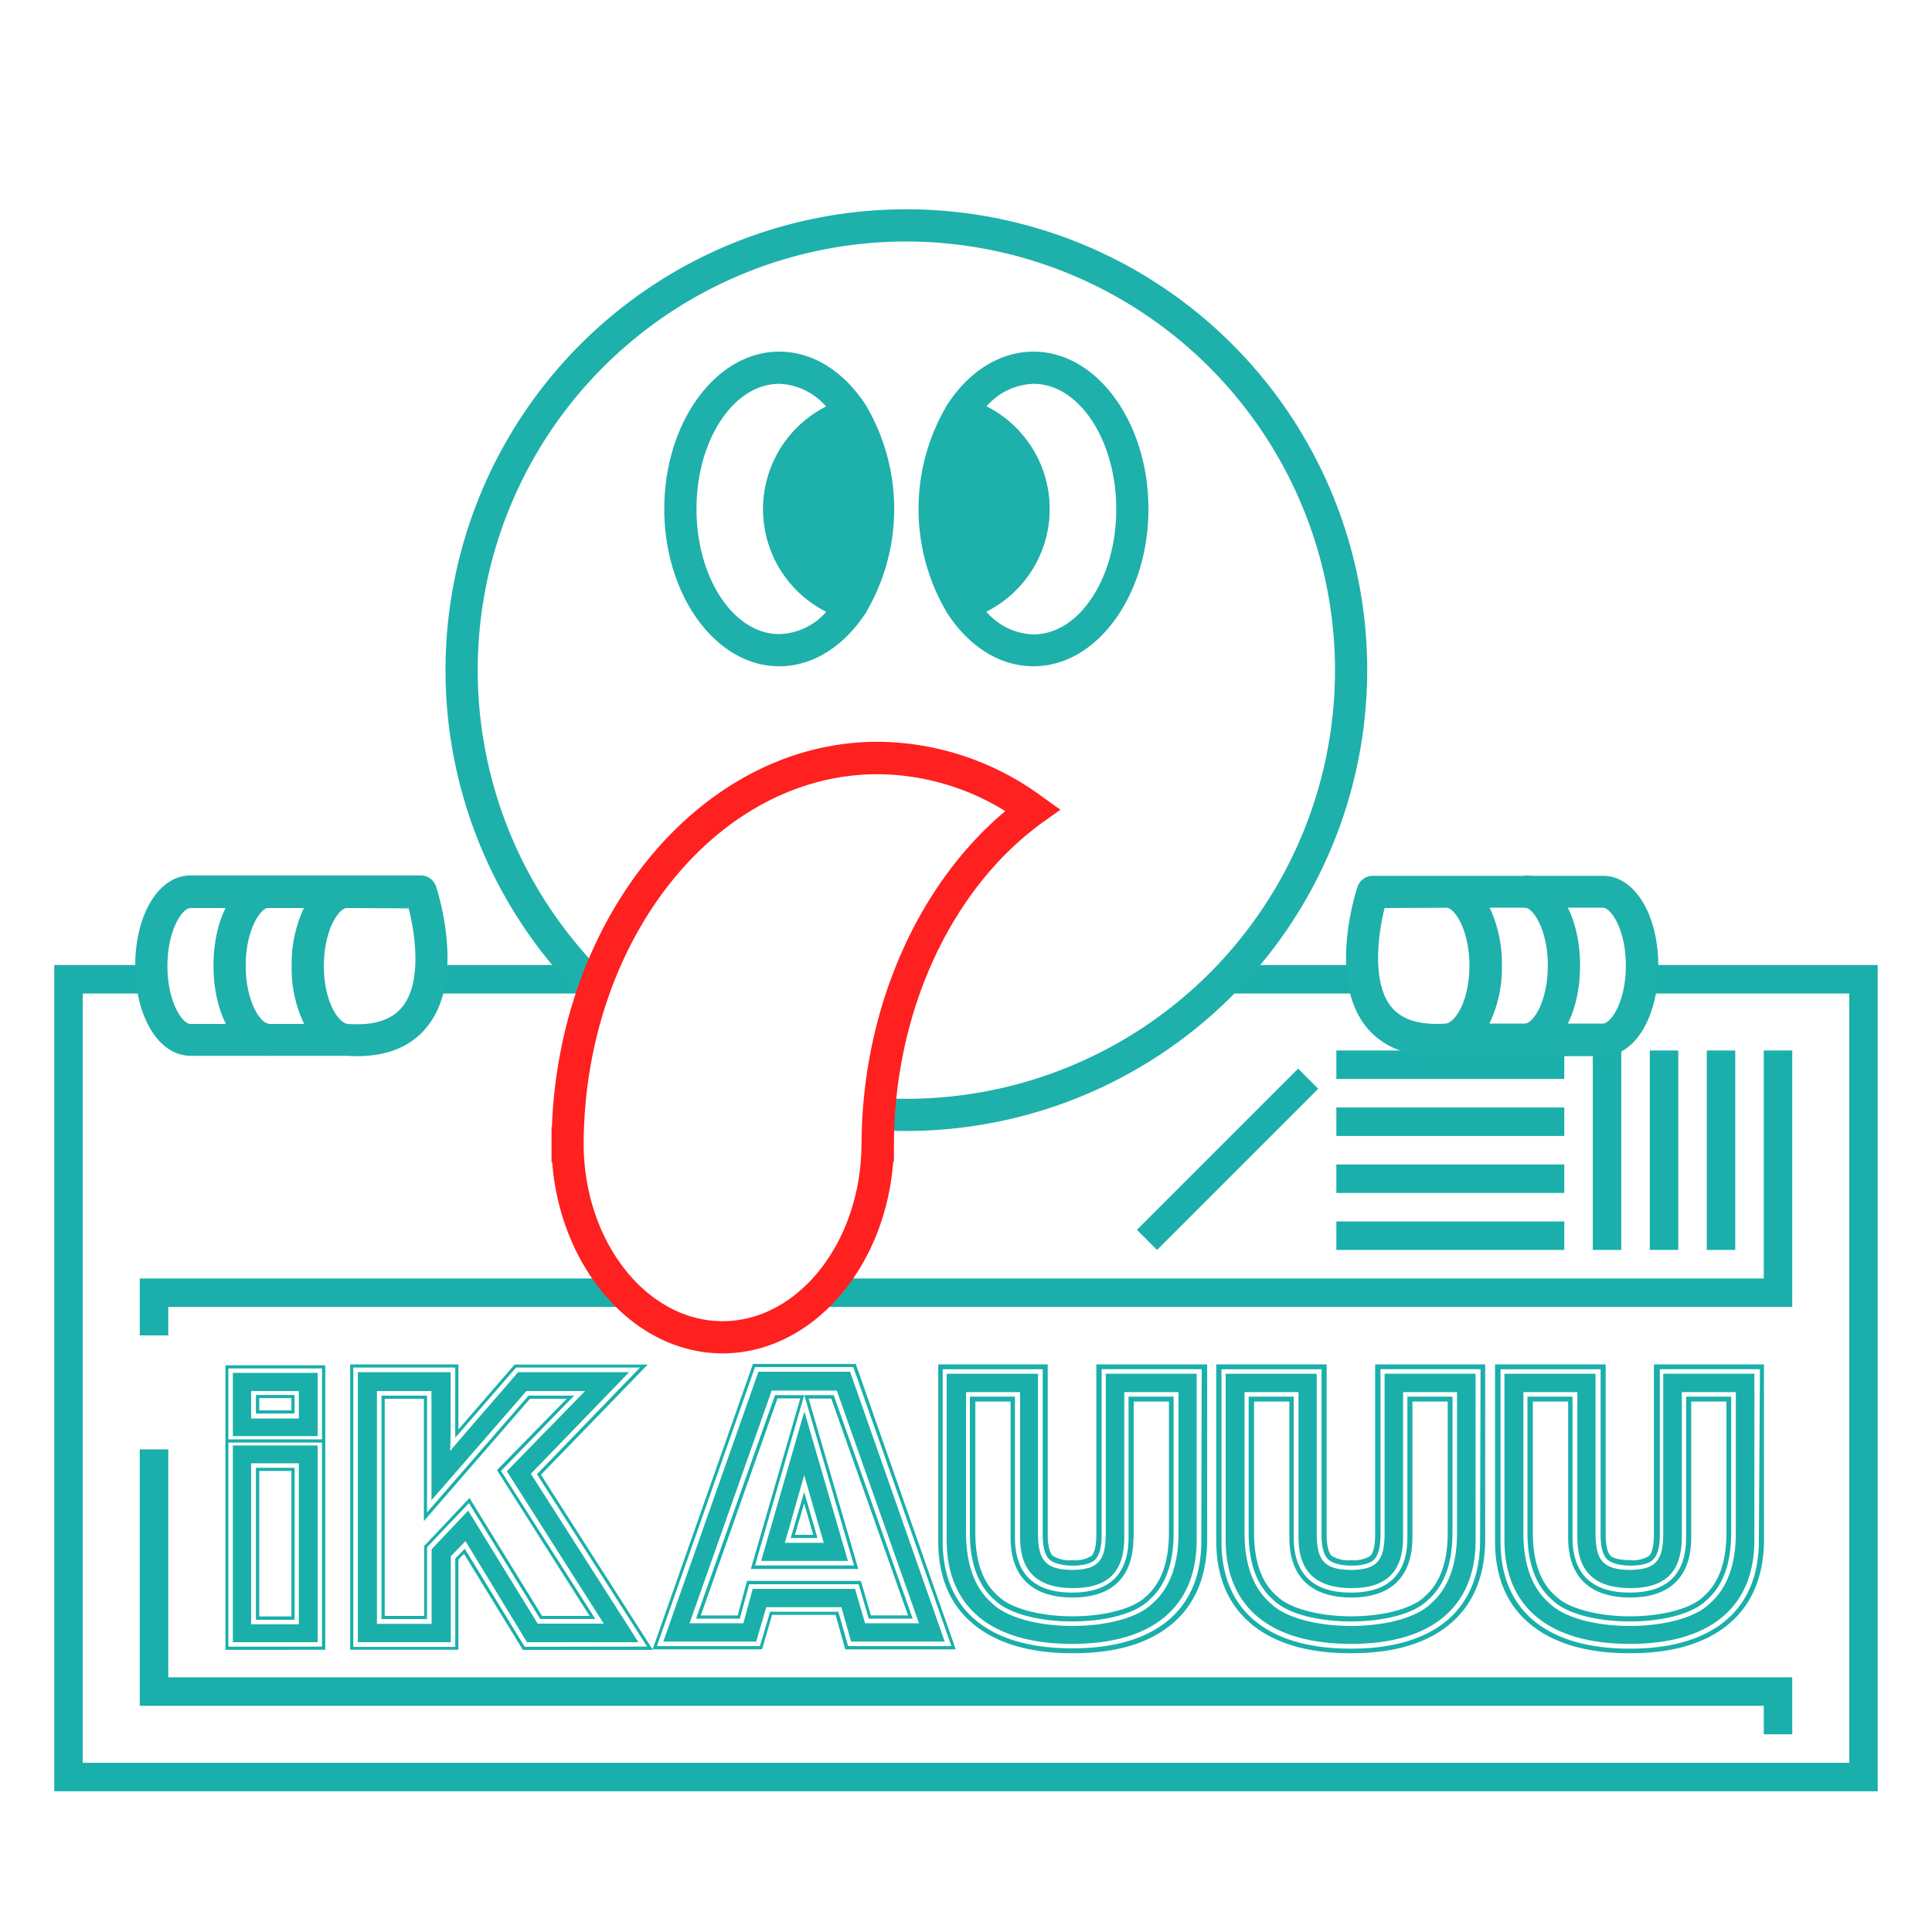 <svg xmlns="http://www.w3.org/2000/svg" viewBox="0 0 300 300"><defs><style>.cls-1{fill:#fff;}.cls-2{fill:#1aafaa;}.cls-3{fill:#1eb0ab;}.cls-4{fill:#ff2020;}</style></defs><g id="レイヤー_2" data-name="レイヤー 2"><g id="レイヤー_2-2" data-name="レイヤー 2"><rect class="cls-1" width="300" height="300"/><rect class="cls-1" x="8.43" y="154.27" width="283.14" height="123.88"/><path class="cls-2" d="M8.43,149.85v128.3H291.57V149.85ZM287.15,273.73H12.85V154.27h274.3Z"/><polygon class="cls-2" points="273.88 163.12 273.88 198.52 26.13 198.52 21.7 198.52 21.7 202.94 21.7 207.36 26.13 207.36 26.13 202.94 278.3 202.94 278.3 198.52 278.3 163.12 273.88 163.12"/><rect class="cls-2" x="207.51" y="180.82" width="35.39" height="4.42"/><rect class="cls-2" x="207.51" y="171.97" width="35.39" height="4.42"/><rect class="cls-2" x="207.51" y="163.12" width="35.39" height="4.42"/><rect class="cls-2" x="172.93" y="177.8" width="35.39" height="4.42" transform="translate(-71.46 187.52) rotate(-45)"/><rect class="cls-2" x="207.51" y="189.67" width="35.39" height="4.42"/><rect class="cls-2" x="265.03" y="163.12" width="4.42" height="30.97"/><rect class="cls-2" x="256.18" y="163.12" width="4.42" height="30.97"/><rect class="cls-2" x="247.33" y="163.12" width="4.42" height="30.97"/><polygon class="cls-2" points="26.13 260.45 26.13 233.91 26.13 225.06 21.7 225.06 21.7 233.91 21.7 264.88 273.88 264.88 273.88 269.3 278.3 269.3 278.3 260.45 26.13 260.45"/><path class="cls-2" d="M253.07,247.3c-5.76,0-8.89-2.77-8.89-8.56V216.87h-7v21.18c0,4.66,1.28,8.14,3.79,10.34,2.23,2.26,7.17,3.39,12.1,3.39s9.8-1.12,12-3.37c2.49-2.19,3.75-5.68,3.75-10.36V216.87h-7v21.87c0,5.75-3,8.56-8.76,8.56h0Zm9.54-8.56V217.63h5.47v20.42c0,4.45-1.17,7.75-3.49,9.79l0,0,0,0c-1.88,1.91-6.39,3.14-11.48,3.14s-9.66-1.24-11.56-3.16l0,0,0,0c-2.34-2-3.53-5.34-3.53-9.77V217.63h5.48v21.11c0,6.1,3.33,9.32,9.65,9.32h0C259.32,248.06,262.61,244.84,262.61,238.74Z"/><path class="cls-2" d="M257.58,211.86h-.76v26.46c0,2.28-.52,3.05-.74,3.27l0,0,0,0a4.79,4.79,0,0,1-3,.67c-1.73,0-2.83-.4-3-.69l0,0,0,0c-.23-.23-.75-1-.75-3.25V211.86H232.15V239.3c0,5.84,2,10.32,6,13.32,3.58,2.71,8.56,4.09,14.79,4.09h.26c6.2,0,11.15-1.38,14.71-4.11,3.92-3,5.93-7.47,6-13.29V211.86h-16.3Zm15.54,27.44C273.06,251,264.73,256,253.2,256H253c-11.55,0-20-4.95-20-16.65V212.62h15.54v25.7c0,1.84.34,3.15,1,3.79s2.09,1,3.65,1,3-.32,3.55-1c.44-.44,1-1.45,1-3.8v-25.7h15.54Z"/><path class="cls-2" d="M253.08,243.78c-4-.05-5.28-1.33-5.33-5.46v-25H233.61v26c.06,10.28,7,15.94,19.44,15.94h.06c12.38,0,19.24-5.66,19.31-15.95v-26H258.27v25C258.23,242.45,257,243.72,253.08,243.78Zm8.07-5V216.17h8.39v21.88c0,4.89-1.34,8.55-4,10.9-2.15,2.17-6.92,3.52-12.43,3.53h0c-5.56,0-10.36-1.36-12.56-3.56-2.67-2.34-4-6-4-10.87V216.17h8.38v22.57c0,5.28,2.7,7.85,8.21,7.86S261.14,244,261.15,238.74Z"/><path class="cls-2" d="M166.49,247.3c-5.76,0-8.89-2.77-8.89-8.56V216.87h-7v21.18c0,4.66,1.27,8.14,3.79,10.34,2.23,2.26,7.17,3.39,12.1,3.39s9.8-1.12,12-3.37c2.49-2.19,3.75-5.68,3.75-10.36V216.87h-7v21.87c0,5.75-3,8.56-8.76,8.56h0Zm9.55-8.56V217.63h5.47v20.42c0,4.45-1.18,7.75-3.49,9.79l0,0,0,0c-1.89,1.91-6.39,3.14-11.48,3.14s-9.66-1.24-11.56-3.16l0,0,0,0c-2.35-2-3.53-5.34-3.53-9.77V217.63h5.47v21.11c0,6.1,3.34,9.32,9.65,9.32h0C172.74,248.06,176,244.84,176,238.74Z"/><path class="cls-2" d="M171,211.86h-.76v26.46c0,2.28-.51,3.05-.73,3.27l0,0,0,0a4.79,4.79,0,0,1-3,.67,4.9,4.9,0,0,1-3.06-.69l0,0,0,0c-.23-.23-.76-1-.76-3.25V211.86h-17V239.3c0,5.84,2,10.32,6,13.32,3.58,2.71,8.55,4.09,14.79,4.09h.25c6.21,0,11.16-1.38,14.72-4.11,3.92-3,5.92-7.47,6-13.29V211.86H171Zm15.54,27.44c0,11.67-8.39,16.65-19.91,16.65h-.25c-11.55,0-20-4.95-20-16.65V212.62h15.53v25.7c0,1.84.34,3.15,1,3.79s2.09,1,3.65,1,3-.32,3.55-1c.43-.44.95-1.45.95-3.8v-25.7h15.54Z"/><path class="cls-2" d="M166.51,243.78c-4-.05-5.29-1.33-5.33-5.46v-25H147v26c.07,10.28,7,15.94,19.45,15.94h.06c12.38,0,19.24-5.66,19.31-15.95v-26H171.7v25C171.65,242.45,170.44,243.72,166.51,243.78Zm8.07-5V216.17H183v21.88c0,4.89-1.35,8.55-4,10.9-2.16,2.17-6.92,3.52-12.43,3.53h0c-5.56,0-10.36-1.36-12.56-3.56-2.67-2.34-4-6-4-10.87V216.17h8.39v22.57c0,5.28,2.69,7.85,8.21,7.86S174.57,244,174.58,238.74Z"/><path class="cls-2" d="M209.78,247.3c-5.76,0-8.89-2.77-8.89-8.56V216.87h-7v21.18c0,4.66,1.27,8.14,3.78,10.34,2.23,2.26,7.17,3.39,12.11,3.39s9.79-1.12,12-3.37c2.49-2.19,3.76-5.68,3.76-10.36V216.87h-7v21.87c0,5.75-3,8.56-8.76,8.56h0Zm9.54-8.56V217.63h5.48v20.42c0,4.45-1.18,7.75-3.5,9.79l0,0,0,0c-1.88,1.91-6.39,3.14-11.47,3.14s-9.67-1.24-11.57-3.16l0,0,0,0c-2.34-2-3.53-5.34-3.53-9.77V217.63h5.48v21.11c0,6.1,3.34,9.32,9.65,9.32h0C216,248.06,219.32,244.84,219.32,238.74Z"/><path class="cls-2" d="M214.29,211.86h-.76v26.46c0,2.28-.51,3.05-.73,3.27l0,0,0,0a4.82,4.82,0,0,1-3,.67,4.88,4.88,0,0,1-3.05-.69l0,0,0,0c-.22-.23-.75-1-.75-3.25V211.86H188.86V239.3c0,5.84,2.06,10.32,6,13.32,3.58,2.71,8.55,4.09,14.79,4.09h.25c6.21,0,11.16-1.38,14.72-4.11,3.92-3,5.92-7.47,6-13.29V211.86h-16.3Zm15.54,27.44C229.77,251,221.44,256,209.92,256h-.25c-11.55,0-20-4.95-20-16.65V212.62h15.54v25.7c0,1.84.34,3.15,1,3.79s2.08,1,3.64,1,3-.32,3.56-1c.43-.44.95-1.45.95-3.8v-25.7h15.54Z"/><path class="cls-2" d="M209.8,243.78c-4.05-.05-5.29-1.33-5.34-5.46v-25H190.32v26c.07,10.28,7,15.94,19.44,15.94h.06c12.39,0,19.25-5.66,19.31-15.95v-26H215v25C214.94,242.45,213.73,243.72,209.8,243.78Zm8.07-5V216.17h8.38v21.88c0,4.89-1.34,8.55-4,10.9-2.16,2.17-6.93,3.52-12.44,3.53h0c-5.55,0-10.36-1.36-12.56-3.56-2.67-2.34-4-6-4-10.87V216.17h8.38v22.57c0,5.28,2.7,7.85,8.21,7.86S217.85,244,217.87,238.74Z"/><path class="cls-2" d="M124.87,231.68l-2.09,7.14h4.16Zm0,1.76,1.41,4.89h-2.84Z"/><path class="cls-2" d="M133,212.12l-.12-.33H116.92l-.12.33-15.23,43.33-.24.65h17l.11-.35,1.45-5h9.86l1.4,5,.1.36h17.16l-.23-.65Zm-1.31,43.49-1.51-5.34h-10.6L118,255.61H102l15.24-43.33H132.5l15.24,43.33Z"/><path class="cls-2" d="M124.9,216.64l7.71,26.45H117.24l7.64-26.45h-4.54l-12.26,34.7h6.8l1.45-5.34h17l1.57,5.34h6.82l-12.26-34.7Zm10.33,34.2-1.45-5-.11-.36H116l-.1.37-1.35,5h-5.73l11.91-33.71h3.54L116.77,243l-.18.63h16.68l-.18-.63-7.53-25.83h3.52L141,250.84Z"/><path class="cls-2" d="M131.66,242.38l-6.76-23.21-6.71,23.21ZM124.9,222Zm0,7.12c.48,1.73,1.35,4.71,2.27,7.88.32,1.09.59,2,.75,2.57h-6.06l.75-2.56C123.54,233.69,124.4,230.77,124.87,229.08Z"/><path class="cls-2" d="M117.77,213,103,254.9h14.42l1.56-5.34h11.67l1.51,5.34h14.53L132,213Zm16.56,39.06-1.56-5.34H116.88l-1.45,5.34h-8.36l12.76-36.13h10.11l12.76,36.13Z"/><path class="cls-2" d="M89.15,216.71H82.07L66.31,234.85V216.71H59.24v34.7h7.07V240.25l6.51-6.85,11.07,18h8.55l-14.65-23Zm2.4,34.21H84.17L73.24,233.15l-.33-.55-.44.46L66,239.92l-.13.14v10.86H59.74V217.2h6.08v19l.86-1,15.61-18H88L77.44,228l-.27.28.21.33Z"/><path class="cls-2" d="M84,229l15.77-16.28.81-.83H79.9l-.14.17-8.58,9.9V211.86H54.37v44.31H71.18v-14l.87-.89,9,14.68.14.23h20.18l-.48-.75Zm-2.53,26.71-9.3-15.22L70.69,242v13.73H54.86V212.35H70.69v10.9l9.44-10.9H99.38l-16,16.56,17.1,26.77Z"/><path class="cls-2" d="M97.69,213.07H80.45l-.12.14c-.19.23-1.26,1.46-2.67,3.09-4.33,5-6.67,7.68-7.77,9,.11-1.62.1-5.82.09-8.94,0-1.27,0-2.34,0-2.9v-.39H55.57V255H70V241.66l2.28-2.36L81.83,255h17.3l-16.7-26.15Zm-3.94,39.05H83.49L72.7,234.57l-5.68,6v11.58H58.53V216H67v16.95L81.74,216h9.11L78.7,228.45Z"/><path class="cls-2" d="M45.25,217.14V219h-5v-1.9h5m.49-.49h-6v2.88h6v-2.88Z"/><path class="cls-2" d="M45.25,228.41V251h-5V228.41h5m.49-.49h-6v23.6h6v-23.6Z"/><path class="cls-2" d="M36.16,255H49.32V224.45H36.16ZM39,227.22h7.4v25H39Z"/><path class="cls-2" d="M36.16,213.18V223H49.32v-9.82ZM39,216h7.4v4.27H39Z"/><path class="cls-2" d="M50,212H35v44.18H50.51V212Zm0,12.11v.09h0v31.49H35.46V224.19h0V224H50Zm0-.84h0v.23H35.46v-.23h0V212.49H50Z"/><circle class="cls-1" cx="140.74" cy="104.06" r="69.06"/><path class="cls-3" d="M140.74,175.62a71.56,71.56,0,1,1,71.56-71.56A71.64,71.64,0,0,1,140.74,175.62Zm0-138.12a66.56,66.56,0,1,0,66.56,66.56A66.64,66.64,0,0,0,140.74,37.5Z"/><path class="cls-1" d="M121,101c4.48,0,8.5-2.76,11.31-7.13a15.34,15.34,0,0,1,0-29.6c-2.81-4.37-6.83-7.13-11.31-7.13-8.48,0-15.35,9.82-15.35,21.93S112.52,101,121,101Z"/><path class="cls-3" d="M121,103.46c-9.84,0-17.85-11-17.85-24.43s8-24.43,17.85-24.43c5.15,0,10,3,13.42,8.29L136,67l-3-.35a12.83,12.83,0,0,0,0,24.77l3,.58-1.58,3.18C131,100.44,126.15,103.46,121,103.46Zm0-43.86c-7.09,0-12.85,8.72-12.85,19.43S113.91,98.46,121,98.46A10,10,0,0,0,128.3,95a17.83,17.83,0,0,1,0-31.84A10.07,10.07,0,0,0,121,59.6Z"/><path class="cls-3" d="M121,79a15.36,15.36,0,0,0,11.31,14.8,29.07,29.07,0,0,0,0-29.6A15.36,15.36,0,0,0,121,79Z"/><path class="cls-3" d="M133,97l-1.35-.76a17.84,17.84,0,0,1,0-34.42L133,61l1.42,1.88a31.65,31.65,0,0,1,0,32.3Zm-1.82-29.72a12.83,12.83,0,0,0,0,23.5,27.19,27.19,0,0,0,0-23.5Z"/><path class="cls-1" d="M160.48,57.1c-4.48,0-8.5,2.76-11.31,7.13a15.34,15.34,0,0,1,0,29.6C152,98.2,156,101,160.48,101c8.48,0,15.35-9.81,15.35-21.93S169,57.1,160.48,57.1Z"/><path class="cls-3" d="M160.48,103.46c-5.15,0-10-3-13.41-8.28L146,92l2.51-.58a12.83,12.83,0,0,0,0-24.77L146,66l1.07-3.12c3.38-5.26,8.26-8.28,13.41-8.28,9.85,0,17.85,11,17.85,24.43S170.33,103.46,160.48,103.46ZM153.18,95a10,10,0,0,0,7.3,3.51c7.09,0,12.85-8.71,12.85-19.43S167.57,59.6,160.48,59.6a10.07,10.07,0,0,0-7.3,3.51,17.83,17.83,0,0,1,0,31.84Z"/><path class="cls-3" d="M160.48,79a15.34,15.34,0,0,0-11.31-14.8,27.65,27.65,0,0,0-4,14.8,27.63,27.63,0,0,0,4,14.8A15.34,15.34,0,0,0,160.48,79Z"/><path class="cls-3" d="M149,97l-1.93-1.82a31.59,31.59,0,0,1,0-32.3L149,61l.83.82a17.84,17.84,0,0,1,0,34.42Zm1.3-29.72a27.19,27.19,0,0,0,0,23.5,12.83,12.83,0,0,0,0-23.5Z"/><path class="cls-1" d="M136.29,117.72c-26.49,0-48,26.75-48.16,59.82h0s0,.09,0,.13,0,.17,0,.26h0c.17,16.45,10.87,29.72,24.07,29.72s23.9-13.27,24.07-29.72h0c0-22.28,9.69-41.72,24.09-52.13A40.86,40.86,0,0,0,136.29,117.72Z"/><path class="cls-4" d="M112.21,210.15C98.42,210.15,87,197,85.74,180.43h-.1l0-2.5v-.21s0-.11,0-.18V175h.06c1.23-33.21,23.53-59.82,50.61-59.82a43.5,43.5,0,0,1,25.55,8.55l2.8,2-2.8,2c-14.21,10.29-23.05,29.49-23.05,50.11v2.5h-.11C137.47,197,126,210.15,112.21,210.15ZM90.63,177.47v.44c.15,15,9.83,27.24,21.57,27.24s21.41-12.22,21.57-27.24l.05-2.48c.65-19.88,9-38.35,22.28-49.48a38,38,0,0,0-19.82-5.73C111.3,120.22,90.83,145.9,90.63,177.47Z"/><rect class="cls-1" x="24.85" y="139.85" width="40.49" height="18.9"/><path class="cls-3" d="M41.72,163.94c-4.89,0-8.57-6-8.57-14s3.68-14,8.57-14v5c-1.26,0-3.57,3.41-3.57,9s2.31,9,3.57,9Z"/><path class="cls-3" d="M55.4,164q-.78,0-1.62-.06H29.57c-4.88,0-8.57-6-8.57-14s3.69-14,8.57-14H65.34a2.5,2.5,0,0,1,2.37,1.71c.19.57,4.59,14-1.21,21.55C64.06,162.41,60.33,164,55.4,164Zm-1.53-23c-1.26,0-3.58,3.41-3.58,9,0,5.41,2.19,8.87,3.75,9,4.06.28,6.85-.62,8.5-2.75,3-3.82,1.94-11.17.92-15.2Zm-24.3,0c-1.26,0-3.57,3.41-3.57,9s2.31,9,3.57,9H47.23a19.78,19.78,0,0,1-1.94-9,20.36,20.36,0,0,1,1.9-9Z"/><rect class="cls-1" x="213.16" y="139.85" width="40.49" height="18.9" transform="translate(466.81 298.59) rotate(-180)"/><path class="cls-3" d="M236.78,163.94v-5c1.26,0,3.57-3.4,3.57-9s-2.31-9-3.57-9v-5c4.89,0,8.57,6,8.57,14S241.67,163.94,236.78,163.94Z"/><path class="cls-3" d="M223.1,164c-4.93,0-8.66-1.59-11.1-4.74-5.8-7.5-1.4-21-1.21-21.55a2.5,2.5,0,0,1,2.37-1.71h35.77c4.88,0,8.57,6,8.57,14s-3.69,14-8.57,14H224.72Q223.88,164,223.1,164ZM215,141c-1,4-2,11.37.92,15.2,1.65,2.13,4.43,3,8.5,2.75,1.56-.11,3.75-3.57,3.75-9,0-5.56-2.32-9-3.58-9Zm16.23,17.94h17.66c1.26,0,3.57-3.4,3.57-9s-2.31-9-3.57-9H231.31a20.36,20.36,0,0,1,1.9,9A19.78,19.78,0,0,1,231.27,158.94Z"/></g></g></svg>